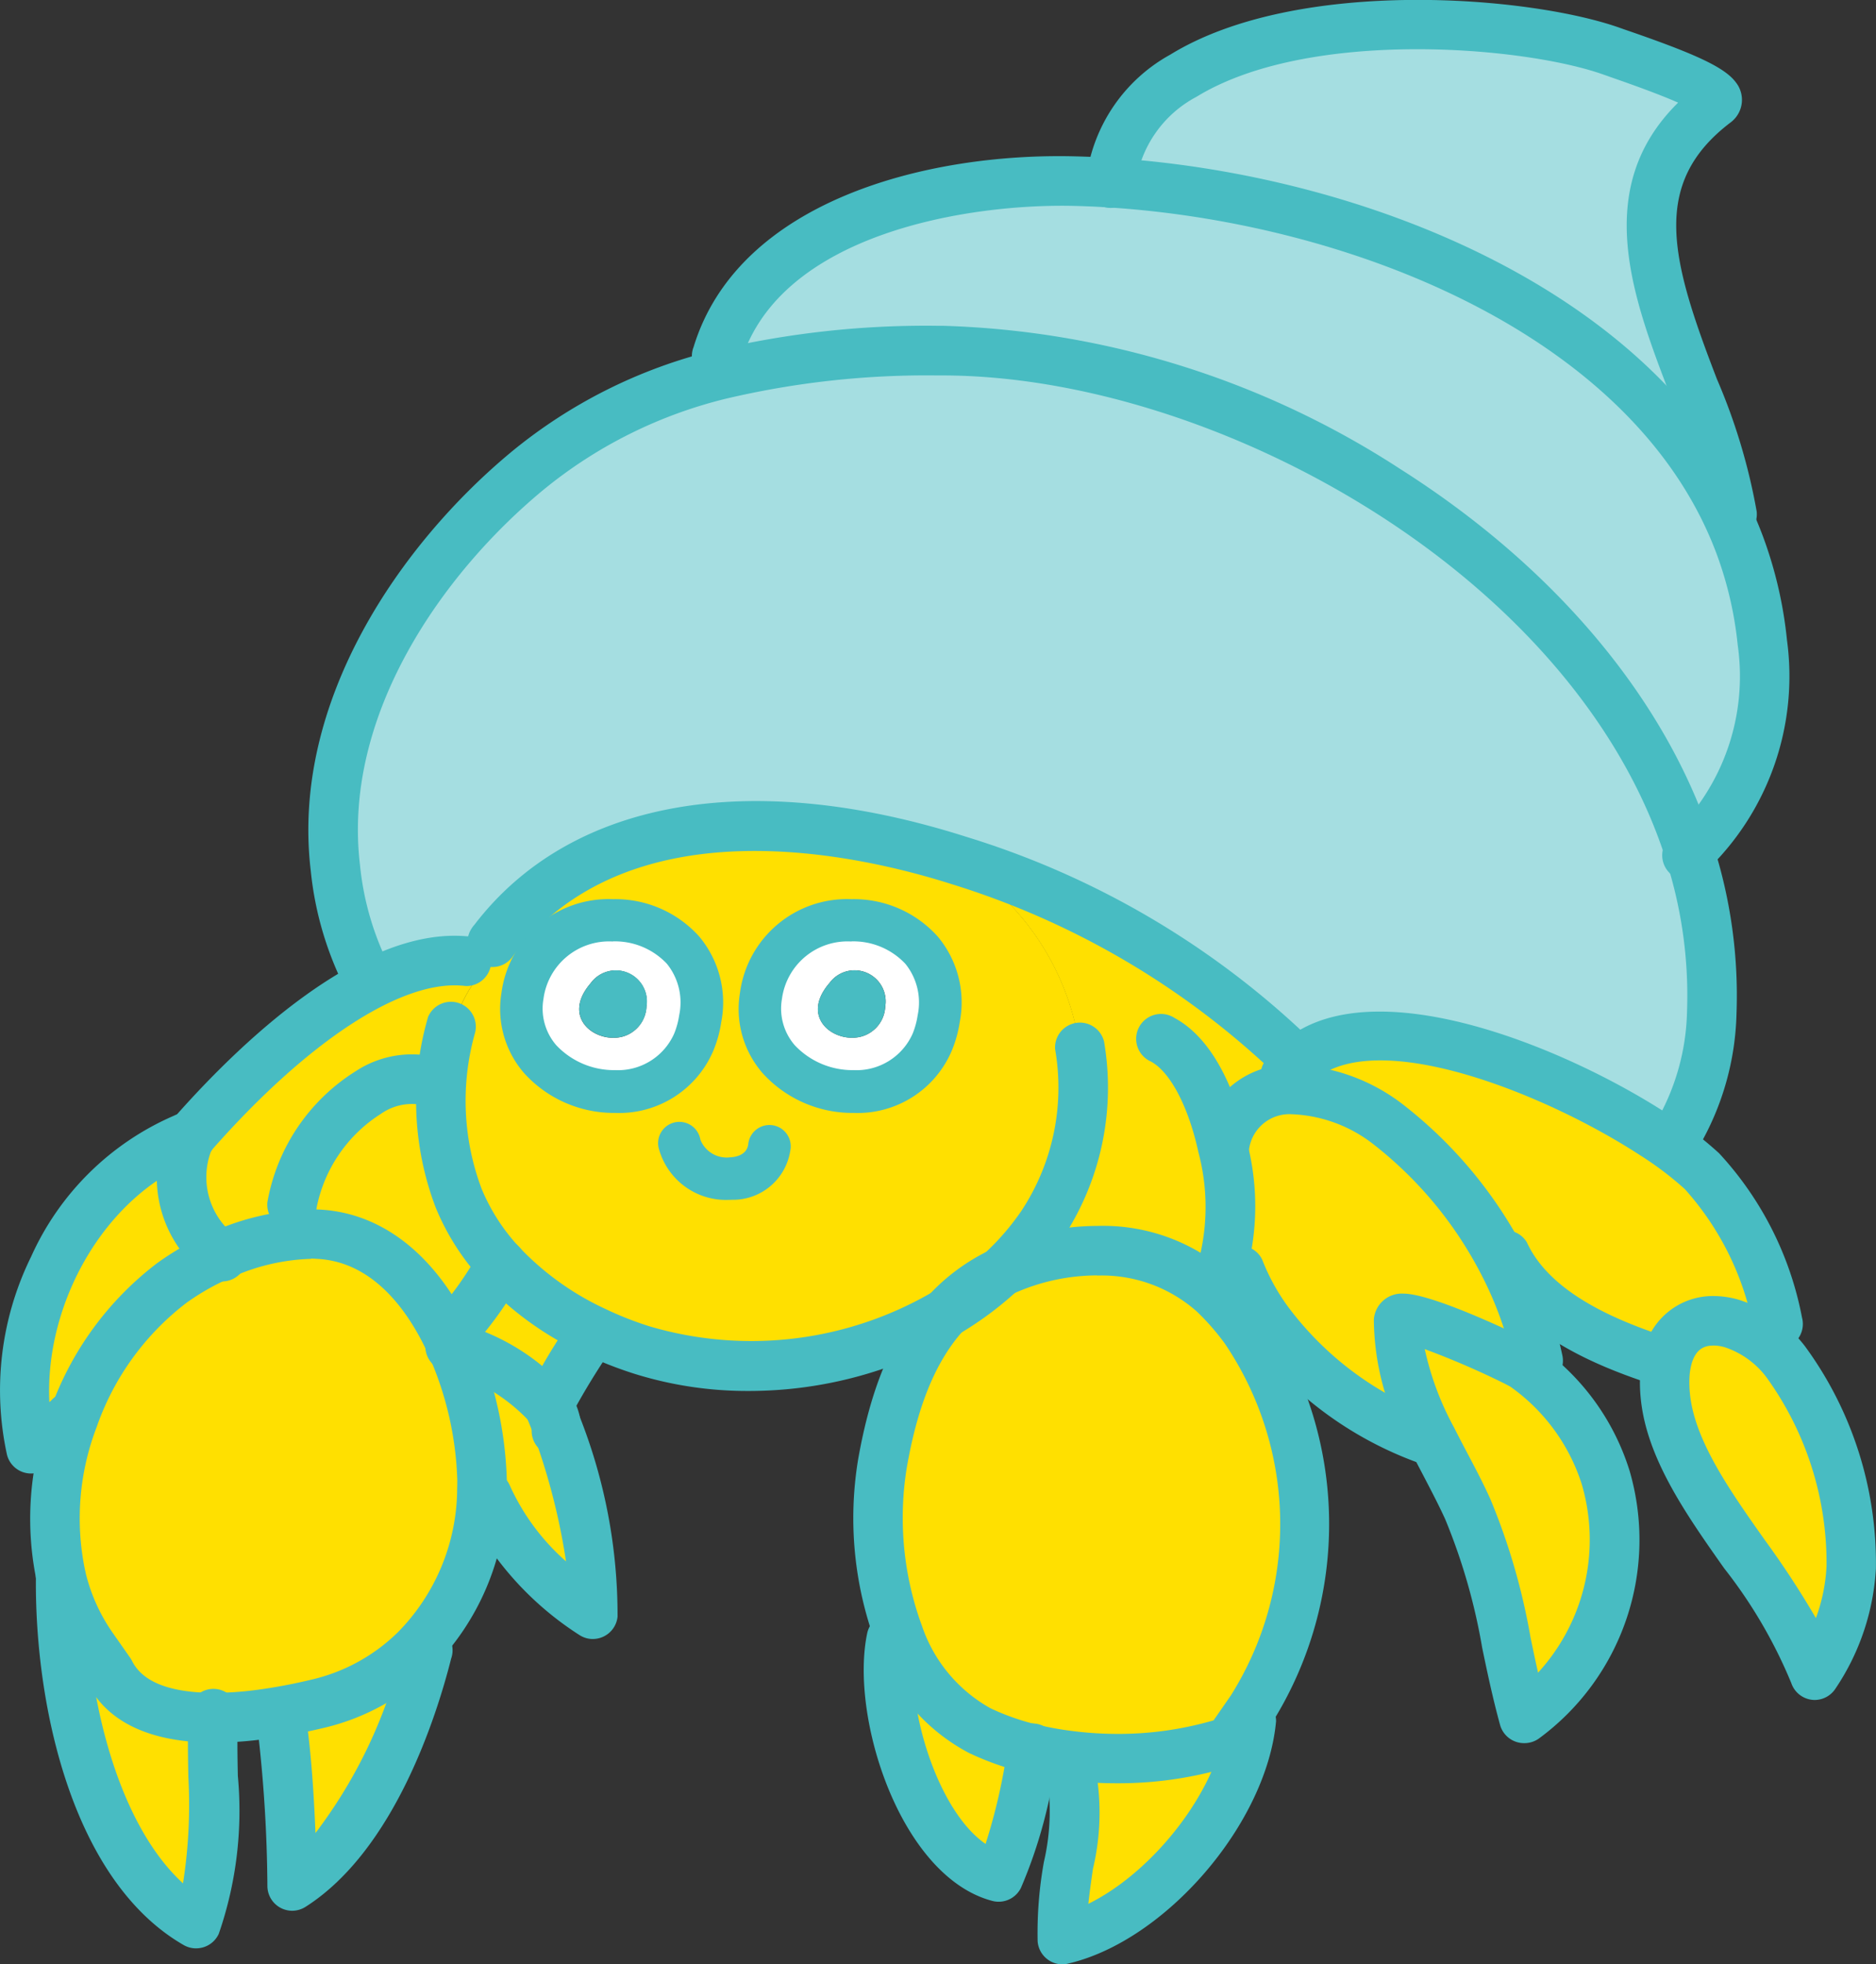 <svg xmlns="http://www.w3.org/2000/svg" width="77.712" height="81.363" viewBox="0 0 77.712 81.363">
  <rect x="0" y="0" width="77.712" height="81.363" fill="#333333" stroke="none"/>
  <g id="グループ_1053" data-name="グループ 1053" transform="translate(-1197.828 -307.41)">
    <path id="パス_512" data-name="パス 512" d="M1219.569,343.3c-1.267,1.463.236,2.535,1.345,2.213a1.353,1.353,0,0,0,.959-1.24,1.288,1.288,0,0,0-2.306-.973Zm4.257,2.452c-1.5,3.585-7.671,2.169-7.1-1.906.651-4.619,8.109-3.989,7.362.941a4.14,4.14,0,0,1-.264.964Z" transform="translate(2.734 4.826)" fill="#fff"/>
    <path id="パス_513" data-name="パス 513" d="M1232.46,345.749c-1.5,3.585-7.671,2.169-7.1-1.906.651-4.619,8.109-3.989,7.362.941A4.156,4.156,0,0,1,1232.46,345.749Zm-1.946-1.478a1.288,1.288,0,0,0-2.307-.974c-1.266,1.463.237,2.535,1.345,2.213a1.352,1.352,0,0,0,.962-1.238Z" transform="translate(3.985 4.826)" fill="#fff"/>
    <path id="パス_514" data-name="パス 514" d="M1215.424,361.659a14.77,14.77,0,0,0-1.25-5.527,8.3,8.3,0,0,1,4.007,2.451c.1.24.211.507.319.792a21.54,21.54,0,0,1,1.514,7.834,12.11,12.11,0,0,1-4.414-4.994l-.188-.009C1215.423,362.026,1215.425,361.846,1215.424,361.659Z" transform="translate(2.369 7.061)" fill="#ffe000"/>
    <path id="パス_515" data-name="パス 515" d="M1216.233,353.142a12.608,12.608,0,0,0,3.857,2.779,26.005,26.005,0,0,0-1.873,3.091,8.289,8.289,0,0,0-4.007-2.451c-.073-.167-.151-.331-.229-.5l.229-.086A14.6,14.6,0,0,0,1216.233,353.142Z" transform="translate(2.341 6.628)" fill="#ffe000"/>
    <path id="パス_516" data-name="パス 516" d="M1227.022,344.339c-.572,4.078,5.6,5.5,7.1,1.906a4.2,4.2,0,0,0,.266-.964C1235.135,340.351,1227.677,339.719,1227.022,344.339Zm-9.885,0c-.572,4.078,5.6,5.5,7.1,1.906a4.2,4.2,0,0,0,.264-.964c.751-4.931-6.708-5.561-7.359-.942Zm-2.633,8.385c-.992-2.435-1.013-7.533,1.145-9.526l.015-.025a1.979,1.979,0,0,0-.375-.171c4.065-6.546,12.352-6.706,19.958-4.277l-.026.084a10.833,10.833,0,0,1,3.5,14.912c-.024.04-.049.078-.073.114a11.36,11.36,0,0,1-1.219,1.488,13.11,13.11,0,0,1-2.711,2.128,16.01,16.01,0,0,1-12.622,1.55,15.073,15.073,0,0,1-1.984-.784,12.608,12.608,0,0,1-3.857-2.779,9.092,9.092,0,0,1-1.743-2.716Z" transform="translate(2.323 4.33)" fill="#ffe000"/>
    <path id="パス_517" data-name="パス 517" d="M1206.368,372.092c-1.688,0-3.527-.382-4.279-1.886l-.713-1.019a8.34,8.34,0,0,1-1.291-2.862,11.563,11.563,0,0,1,.492-6.607,12.141,12.141,0,0,1,4.078-5.635,10.865,10.865,0,0,1,2-1.145,9.389,9.389,0,0,1,4-.882c2.488.09,4.256,1.917,5.372,4.163.081.164.159.331.229.5a14.771,14.771,0,0,1,1.25,5.527c0,.184,0,.368-.008.551a9.593,9.593,0,0,1-2.771,6.5,8.57,8.57,0,0,1-4.078,2.223c-.486.115-1,.221-1.516.309-.343.061-.687.114-1.03.152A14.8,14.8,0,0,1,1206.368,372.092Z" transform="translate(0.288 6.471)" fill="#ffe000"/>
    <path id="パス_518" data-name="パス 518" d="M1217.621,354.731a14.632,14.632,0,0,1-2.03,2.844l-.229.085c-1.116-2.246-2.883-4.073-5.372-4.162a9.394,9.394,0,0,0-4,.882,4.058,4.058,0,0,1-1.3-4.762,2.018,2.018,0,0,1,.268-.382,48.22,48.22,0,0,1,7.408-5.855c1.61-.924,3.161-1.461,4.289-1.081a1.985,1.985,0,0,1,.375.172l-.014.025c-2.155,1.992-2.133,7.089-1.145,9.525A9.1,9.1,0,0,0,1217.621,354.731Z" transform="translate(0.952 5.039)" fill="#ffe000"/>
    <path id="パス_519" data-name="パス 519" d="M1264.064,329.844c-3.637-9.7-16.13-14.347-26.037-14.99v-.063c.933-7.671,15.815-7.164,20.786-5.361.726.262,3.831,1.259,4.288,1.9.092.128,0,.2,0,.2-5.622,6.623-.551,11.205,1.427,18.141Z" transform="translate(5.826 0.13)" fill="#a5dee1"/>
    <path id="パス_520" data-name="パス 520" d="M1232.872,320.987a37.567,37.567,0,0,0-8.966.992l-.115-.874c1.791-5.769,9.79-7.26,14.783-7.14.5.013,1.006.034,1.519.069,9.907.647,22.4,5.3,26.037,14.989a16.276,16.276,0,0,1,.943,4.054,10.164,10.164,0,0,1-3.016,8.7C1260.185,329.575,1244.919,320.877,1232.872,320.987Z" transform="translate(3.763 0.949)" fill="#a5dee1"/>
    <path id="パス_521" data-name="パス 521" d="M1215.862,345.5c-1.128-.38-2.678.158-4.289,1.081a12.829,12.829,0,0,1-1.6-5.055c-.763-6.384,3.273-12.564,7.95-16.44a20.127,20.127,0,0,1,8-4,37.567,37.567,0,0,1,8.966-.992c12.047-.114,27.31,8.587,31.184,20.791a19.283,19.283,0,0,1,.916,6.621,10.5,10.5,0,0,1-1.424,5.048h-.978c-3.893-2.535-10.9-5.44-14.242-3.388l-.9-.015a34.617,34.617,0,0,0-13.625-7.936C1228.213,338.787,1219.926,338.949,1215.862,345.5Z" transform="translate(1.746 1.839)" fill="#a5dee1"/>
    <path id="パス_522" data-name="パス 522" d="M1206.341,370.285c-.138,2.589.39,6.1-.708,8.523-4.351-2.5-5.643-9.8-5.61-14.282l.033-.009a8.361,8.361,0,0,0,1.292,2.862l.713,1.019C1202.813,369.9,1204.651,370.281,1206.341,370.285Z" transform="translate(0.318 8.277)" fill="#ffe000"/>
    <path id="パス_523" data-name="パス 523" d="M1214.058,367.209c-.813,3.228-2.633,7.795-5.59,9.67a60.924,60.924,0,0,0-.424-6.715l-.09-.515c.513-.088,1.031-.195,1.516-.309a8.582,8.582,0,0,0,4.078-2.225Z" transform="translate(1.468 8.653)" fill="#ffe000"/>
    <path id="パス_524" data-name="パス 524" d="M1235.935,371.28a19.459,19.459,0,0,1-1.4,5.3c-3.214-.846-5.07-6.967-4.44-9.9l.31-.125a7.053,7.053,0,0,0,3.351,3.967A10.845,10.845,0,0,0,1235.935,371.28Z" transform="translate(4.659 8.572)" fill="#ffe000"/>
    <path id="パス_525" data-name="パス 525" d="M1244.1,369.616c-.331,3.649-4.1,8.273-7.832,9.134-.147-2.187.991-5.5.291-7.3l.04-.315a15.491,15.491,0,0,0,6.586-.6l.726-1.05Z" transform="translate(5.569 8.996)" fill="#ffe000"/>
    <path id="パス_526" data-name="パス 526" d="M1236.094,353.224c2.143-1.532,5.695-.406,7.415,1.224a10.719,10.719,0,0,1,1.281,1.461,14.4,14.4,0,0,1,.274,15.761l-.191.276-.726,1.049a15.51,15.51,0,0,1-6.586.6,13.753,13.753,0,0,1-1.571-.28,10.844,10.844,0,0,1-2.175-.759,7.052,7.052,0,0,1-3.351-3.967,14,14,0,0,1-.68-7.108c.322-1.842,1.013-4.888,2.645-6.234a13.037,13.037,0,0,0,2.711-2.128Z" transform="translate(4.605 6.535)" fill="#ffe000"/>
    <path id="パス_527" data-name="パス 527" d="M1263.074,356.894a14.141,14.141,0,0,1,2.712,8.513,8.919,8.919,0,0,1-1.515,4.465c-1.279-3.845-5.829-7.671-6.191-11.591a5.215,5.215,0,0,1-.016-.866,3.521,3.521,0,0,1,.1-.655,1.975,1.975,0,0,1,2.668-1.457A4.549,4.549,0,0,1,1263.074,356.894Z" transform="translate(8.729 6.921)" fill="#ffe000"/>
    <path id="パス_528" data-name="パス 528" d="M1257.009,361.695a9.206,9.206,0,0,1-3.386,9.976c-.833-3-1.045-5.839-2.329-8.675-.416-.916-.97-1.9-1.48-2.914a9.962,9.962,0,0,1-1.392-4.877c.033-.527,3.656,1.079,4.86,1.683a4.086,4.086,0,0,1,.368.2A8.963,8.963,0,0,1,1257.009,361.695Z" transform="translate(7.333 6.912)" fill="#ffe000"/>
    <path id="パス_529" data-name="パス 529" d="M1248.616,348.588a6.889,6.889,0,0,0-4.122-1.488l-.032-.783a3.479,3.479,0,0,1,.863-.742c3.342-2.051,10.361.855,14.242,3.388a14.616,14.616,0,0,1,2,1.52,12.9,12.9,0,0,1,3.147,6.329l-1.912-.018a1.971,1.971,0,0,0-2.562,1.1,2.07,2.07,0,0,0-.105.361l-.535.015C1254.591,358.414,1251.96,351.187,1248.616,348.588Z" transform="translate(6.759 5.431)" fill="#ffe000"/>
    <path id="パス_530" data-name="パス 530" d="M1243.993,356.491a9.505,9.505,0,0,1-1.241-2.25h-.712a9.661,9.661,0,0,0,.027-5.027l.073-.016a2.7,2.7,0,0,1,2.712-2.373,6.877,6.877,0,0,1,4.122,1.488,17.364,17.364,0,0,1,4.681,5.637,15.858,15.858,0,0,1,1.483,4.122l-.925.024c-1.2-.6-4.827-2.2-4.86-1.682a9.963,9.963,0,0,0,1.392,4.877l-.343-.008A14.238,14.238,0,0,1,1243.993,356.491Z" transform="translate(6.408 5.712)" fill="#ffe000"/>
    <path id="パス_531" data-name="パス 531" d="M1244.132,355.443a9.5,9.5,0,0,0,1.241,2.25l-1.008.239a10.725,10.725,0,0,0-1.281-1.461c-1.717-1.63-5.267-2.756-7.415-1.224l-.95-.1a11.49,11.49,0,0,0,1.219-1.488,10.832,10.832,0,0,0-3.31-14.955l-.115-.073.026-.085a34.609,34.609,0,0,1,13.625,7.936l.9.015a3.481,3.481,0,0,0-.863.742l.032.783a2.7,2.7,0,0,0-2.712,2.373l-.074.016a9.662,9.662,0,0,1-.027,5.027Z" transform="translate(5.027 4.512)" fill="#ffe000"/>
    <path id="パス_532" data-name="パス 532" d="M1205.515,348.679a4.058,4.058,0,0,0,1.3,4.762,10.939,10.939,0,0,0-2,1.145,12.142,12.142,0,0,0-4.078,5.635l-.221-.027a14.021,14.021,0,0,1-1.543,1.259c-1.182-4.85,1.571-10.926,6.3-12.842Z" transform="translate(0.126 5.971)" fill="#ffe000"/>
    <path id="パス_533" data-name="パス 533" d="M1229.247,345.249c-1.109.319-2.613-.751-1.345-2.213a1.288,1.288,0,0,1,2.307.974A1.352,1.352,0,0,1,1229.247,345.249Z" transform="translate(4.289 5.088)" fill="#48bcc2"/>
    <path id="パス_534" data-name="パス 534" d="M1220.613,345.249c-1.109.319-2.613-.751-1.345-2.213a1.288,1.288,0,0,1,2.307.974A1.352,1.352,0,0,1,1220.613,345.249Z" transform="translate(3.037 5.088)" fill="#48bcc2"/>
    <path id="パス_535" data-name="パス 535" d="M1264.077,343.048a1.031,1.031,0,0,1-.716-1.763l.086-.087.016-.016a9.1,9.1,0,0,0,2.721-7.869,15.29,15.29,0,0,0-.882-3.8c-3.367-8.985-15.055-13.672-25.143-14.328-.489-.032-.991-.054-1.478-.066-4.351-.1-12.136,1.128-13.777,6.417a1.031,1.031,0,1,1-1.972-.572l.011-.037c1.874-6.038,9.676-8.015,15.788-7.86.519.013,1.045.037,1.562.07,10.749.7,23.242,5.816,26.932,15.659a17.373,17.373,0,0,1,1,4.312,11.152,11.152,0,0,1-3.307,9.518c-.042.045-.087.089-.132.133A1.033,1.033,0,0,1,1264.077,343.048Z" transform="translate(3.628 0.819)" fill="#48bcc2"/>
    <path id="パス_536" data-name="パス 536" d="M1263.891,329.75a1.03,1.03,0,0,1-1.018-.9,22.949,22.949,0,0,0-1.524-4.994c-1.561-4.063-3.32-8.628.3-12.195-.519-.229-1.342-.551-2.633-1-.176-.061-.321-.115-.421-.148-3.3-1.193-12.251-1.946-16.9.908a4.813,4.813,0,0,0-2.519,3.612,1.031,1.031,0,0,1-2.061-.023.944.944,0,0,1,.019-.188v-.038a6.826,6.826,0,0,1,3.479-5.112c5.274-3.242,14.96-2.433,18.675-1.09.094.034.229.08.394.137,2.836.982,3.94,1.518,4.378,2.128a1.164,1.164,0,0,1-.168,1.578l-.049.041c-3.382,2.552-2.478,5.732-.586,10.648a24.767,24.767,0,0,1,1.645,5.474,1.03,1.03,0,0,1-.891,1.145h0C1263.972,329.743,1263.932,329.748,1263.891,329.75Z" transform="translate(5.694)" fill="#48bcc2"/>
    <path id="パス_537" data-name="パス 537" d="M1248.742,347.819a1.025,1.025,0,0,1-.74-.315,33.95,33.95,0,0,0-13.2-7.671c-3.84-1.225-13.295-3.4-18.143,2.925a1.031,1.031,0,1,1-1.739-1.106,1,1,0,0,1,.11-.143h0c3.967-5.18,11.4-6.5,20.39-3.632a35.6,35.6,0,0,1,14.055,8.206,1.031,1.031,0,0,1-.74,1.738Z" transform="translate(2.454 4.2)" fill="#48bcc2"/>
    <path id="パス_538" data-name="パス 538" d="M1220.687,348.793a5.018,5.018,0,0,1-3.763-1.64,4.056,4.056,0,0,1-.947-3.32,4.475,4.475,0,0,1,4.619-3.893,4.668,4.668,0,0,1,3.571,1.543,4.254,4.254,0,0,1,.916,3.549,5,5,0,0,1-.322,1.17A4.236,4.236,0,0,1,1220.687,348.793Zm-.092-7.1a2.74,2.74,0,0,0-2.876,2.377,2.317,2.317,0,0,0,.532,1.921,3.29,3.29,0,0,0,2.435,1.03,2.546,2.546,0,0,0,2.447-1.512,3.273,3.273,0,0,0,.207-.758,2.553,2.553,0,0,0-.507-2.134,2.956,2.956,0,0,0-2.241-.929Z" transform="translate(2.622 4.714)" fill="#48bcc2"/>
    <path id="パス_539" data-name="パス 539" d="M1229.315,348.793a5.019,5.019,0,0,1-3.763-1.64,4.051,4.051,0,0,1-.946-3.32,4.474,4.474,0,0,1,4.619-3.893,4.667,4.667,0,0,1,3.571,1.543,4.249,4.249,0,0,1,.916,3.544,5.064,5.064,0,0,1-.323,1.171A4.235,4.235,0,0,1,1229.315,348.793Zm-.092-7.1a2.74,2.74,0,0,0-2.876,2.377,2.317,2.317,0,0,0,.532,1.921,3.289,3.289,0,0,0,2.435,1.03,2.545,2.545,0,0,0,2.447-1.512,3.285,3.285,0,0,0,.207-.758,2.551,2.551,0,0,0-.508-2.133,2.957,2.957,0,0,0-2.237-.93Z" transform="translate(3.873 4.714)" fill="#48bcc2"/>
    <path id="パス_540" data-name="パス 540" d="M1224.549,351.227a2.881,2.881,0,0,1-2.862-2.061.881.881,0,1,1,1.666-.577l.01.031a1.1,1.1,0,0,1,.031.124,1.17,1.17,0,0,0,1.222.721c.253-.011.687-.1.755-.526a.882.882,0,0,1,1.759.139h0a.8.8,0,0,1-.019.129,2.4,2.4,0,0,1-2.414,2.016Z" transform="translate(3.451 5.882)" fill="#48bcc2"/>
    <path id="パス_541" data-name="パス 541" d="M1226.664,359.771a15.678,15.678,0,0,1-4.739-.712,16.33,16.33,0,0,1-2.12-.839,13.49,13.49,0,0,1-4.165-3.009,10.094,10.094,0,0,1-1.94-3.023,12.428,12.428,0,0,1-.32-7.913,1.03,1.03,0,0,1,1.946.655,10.341,10.341,0,0,0,.277,6.483,8.074,8.074,0,0,0,1.55,2.4,11.639,11.639,0,0,0,3.54,2.546,14.145,14.145,0,0,0,1.856.734,14.893,14.893,0,0,0,11.785-1.454,12.123,12.123,0,0,0,2.5-1.956,10.481,10.481,0,0,0,1.111-1.354,9.265,9.265,0,0,0,1.408-6.717,1.03,1.03,0,0,1,2.027-.318,11.309,11.309,0,0,1-1.745,8.2,12.7,12.7,0,0,1-1.329,1.62,14.147,14.147,0,0,1-2.922,2.29A17.231,17.231,0,0,1,1226.664,359.771Z" transform="translate(2.182 5.253)" fill="#48bcc2"/>
    <path id="パス_542" data-name="パス 542" d="M1208.52,352.811a.634.634,0,0,1-.115-.007,1.03,1.03,0,0,1-.9-1.136h0a8.045,8.045,0,0,1,3.65-5.412,4.244,4.244,0,0,1,3.871-.416,1.03,1.03,0,0,1-.772,1.9,2.246,2.246,0,0,0-2.051.279,5.974,5.974,0,0,0-2.659,3.88A1.03,1.03,0,0,1,1208.52,352.811Z" transform="translate(1.401 5.528)" fill="#48bcc2"/>
    <path id="パス_543" data-name="パス 543" d="M1214.3,357.143a1.03,1.03,0,0,1-.737-1.74,14.059,14.059,0,0,0,1.816-2.519,1.03,1.03,0,1,1,1.919.75.987.987,0,0,1-.087.174l-.01.021a15.706,15.706,0,0,1-2.164,3A1.03,1.03,0,0,1,1214.3,357.143Z" transform="translate(2.24 6.496)" fill="#48bcc2"/>
    <path id="パス_544" data-name="パス 544" d="M1206.517,373.247h-.021c-3.217-.01-4.58-1.282-5.158-2.381l-.673-.961a9.374,9.374,0,0,1-1.447-3.206,12.606,12.606,0,0,1,.524-7.2,13.118,13.118,0,0,1,4.442-6.114,12.168,12.168,0,0,1,2.187-1.25,10.676,10.676,0,0,1,4.188-.969h.262c2.563.093,4.785,1.772,6.254,4.732.089.18.173.358.252.539a15.865,15.865,0,0,1,1.337,5.927c0,.2,0,.4-.008.6a10.575,10.575,0,0,1-3.079,7.2,9.531,9.531,0,0,1-4.561,2.49c-.54.127-1.072.235-1.579.322-.377.065-.741.114-1.079.16A15.716,15.716,0,0,1,1206.517,373.247Zm4.039-20.036a8.581,8.581,0,0,0-3.354.793,9.933,9.933,0,0,0-1.811,1.03,11.04,11.04,0,0,0-3.72,5.152,10.538,10.538,0,0,0-.458,6.012,7.341,7.341,0,0,0,1.132,2.512l.717,1.024a1.148,1.148,0,0,1,.078.132c.433.869,1.564,1.312,3.363,1.322l.016,1.03v-1.03a13.9,13.9,0,0,0,1.6-.1c.3-.035.628-.084.972-.143.468-.08.958-.18,1.457-.3a7.525,7.525,0,0,0,3.594-1.958,8.524,8.524,0,0,0,2.464-5.808c0-.161.009-.331.007-.5a13.713,13.713,0,0,0-1.161-5.12c-.07-.157-.14-.308-.215-.458-.791-1.593-2.213-3.51-4.489-3.592a1.827,1.827,0,0,0-.194-.008Z" transform="translate(0.158 6.341)" fill="#48bcc2"/>
    <path id="パス_545" data-name="パス 545" d="M1208.589,378.032a1.03,1.03,0,0,1-1.03-1.009,58.728,58.728,0,0,0-.413-6.591,1.03,1.03,0,0,1,2.008-.463,1.077,1.077,0,0,1,.025.182c.2,1.432.309,3.122.371,4.662a20.412,20.412,0,0,0,3.631-7.729,1.03,1.03,0,1,1,2.036.317,1.018,1.018,0,0,1-.046.184h0c-.583,2.315-2.337,7.936-6.035,10.286A1.037,1.037,0,0,1,1208.589,378.032Z" transform="translate(1.346 8.522)" fill="#48bcc2"/>
    <path id="パス_546" data-name="パス 546" d="M1205.762,379.976a1.028,1.028,0,0,1-.512-.136c-4.58-2.633-6.164-9.826-6.123-15.178a1.03,1.03,0,1,1,2.053-.179.985.985,0,0,1,0,.193c-.034,4.487,1.226,10.03,4.041,12.607a20.955,20.955,0,0,0,.221-4.415c-.016-.872-.032-1.7.009-2.473v-.09a1.031,1.031,0,1,1,2.061-.046,1.061,1.061,0,0,1-.013.182v.042c-.038.709-.023,1.5-.007,2.346a15.592,15.592,0,0,1-.79,6.546,1.03,1.03,0,0,1-.934.6Z" transform="translate(0.188 8.135)" fill="#48bcc2"/>
    <path id="パス_547" data-name="パス 547" d="M1206.209,355.586a1.018,1.018,0,0,1-.5-.133c-.05-.029-.1-.057-.149-.089a5.081,5.081,0,0,1-1.636-6.115,3.134,3.134,0,0,1,.4-.572c2.592-2.924,7.6-7.772,12-7.393a1.031,1.031,0,0,1,.045,2.061,1.044,1.044,0,0,1-.189-.014h-.031c-2.535-.221-6.368,2.29-10.284,6.709a.949.949,0,0,0-.134.193,3.062,3.062,0,0,0,.946,3.4l.046.027a1.03,1.03,0,0,1-.5,1.921Z" transform="translate(0.822 4.906)" fill="#48bcc2"/>
    <path id="パス_548" data-name="パス 548" d="M1199.107,362.607a1.03,1.03,0,0,1-.991-.783,12.531,12.531,0,0,1,1.005-8.207,11.479,11.479,0,0,1,5.908-5.829,1.03,1.03,0,0,1,.946,1.831.986.986,0,0,1-.174.071c-3.637,1.47-6.124,5.848-5.928,9.961l.084-.077a1.03,1.03,0,1,1,1.532,1.379,1.052,1.052,0,0,1-.133.124,14.9,14.9,0,0,1-1.653,1.346A1.03,1.03,0,0,1,1199.107,362.607Z" transform="translate(0 5.836)" fill="#48bcc2"/>
    <path id="パス_549" data-name="パス 549" d="M1265.691,353.714a1.03,1.03,0,0,1-1.018-1.042,1.014,1.014,0,0,1,.136-.5,9.505,9.505,0,0,0,1.286-4.573,18.338,18.338,0,0,0-.868-6.27c-3.778-11.884-18.777-20.076-29.99-20.076h-.207a36.178,36.178,0,0,0-8.721.957,19.045,19.045,0,0,0-7.6,3.791c-4.154,3.435-8.328,9.323-7.586,15.528a11.876,11.876,0,0,0,1.3,4.351,1.03,1.03,0,0,1-1.813.959,13.863,13.863,0,0,1-1.526-5.07c-.84-7.023,3.747-13.569,8.315-17.353a21.046,21.046,0,0,1,8.4-4.2,38.041,38.041,0,0,1,9.212-1.02h.235a36.687,36.687,0,0,1,18.981,5.94c6.471,4.109,11.073,9.637,12.956,15.571a20.373,20.373,0,0,1,.962,6.97,11.5,11.5,0,0,1-1.561,5.523A1.03,1.03,0,0,1,1265.691,353.714Z" transform="translate(1.617 1.708)" fill="#48bcc2"/>
    <path id="パス_550" data-name="パス 550" d="M1242.384,355.877a1.031,1.031,0,0,1-.891-1.533,1.022,1.022,0,0,0,.053-.114,8.8,8.8,0,0,0-.031-4.407c-.408-1.881-1.161-3.32-1.962-3.757a1.03,1.03,0,0,1,.825-1.888,1.008,1.008,0,0,1,.155.084c1.851,1.005,2.668,3.642,2.991,5.125a10.508,10.508,0,0,1-.086,5.647,3.379,3.379,0,0,1-.158.319A1.032,1.032,0,0,1,1242.384,355.877Z" transform="translate(5.957 5.316)" fill="#48bcc2"/>
    <path id="パス_551" data-name="パス 551" d="M1239.6,374.846h0a17.054,17.054,0,0,1-2.037-.122,14.993,14.993,0,0,1-1.687-.3,11.942,11.942,0,0,1-2.381-.832,8.041,8.041,0,0,1-3.857-4.519,14.931,14.931,0,0,1-.735-7.656c.6-3.4,1.7-5.732,3.471-7.328a8.4,8.4,0,0,1,2.333-1.483,10.527,10.527,0,0,1,4.107-.845,7.843,7.843,0,0,1,5.53,2.052,11.831,11.831,0,0,1,1.4,1.6,15.508,15.508,0,0,1,.291,16.945l-.916,1.322a1.032,1.032,0,0,1-.518.389A15.91,15.91,0,0,1,1239.6,374.846Zm-.79-21.036a8.46,8.46,0,0,0-3.307.68,6.328,6.328,0,0,0-1.763,1.12c-1.414,1.274-2.314,3.23-2.823,6.155a12.975,12.975,0,0,0,.626,6.559,6.171,6.171,0,0,0,2.841,3.416,9.928,9.928,0,0,0,1.97.687,13.068,13.068,0,0,0,1.457.259,14.794,14.794,0,0,0,1.787.115,14.063,14.063,0,0,0,4.028-.561l.72-1.04a13.338,13.338,0,0,0-.26-14.573,9.863,9.863,0,0,0-1.157-1.322,5.921,5.921,0,0,0-4.122-1.488Z" transform="translate(4.475 6.427)" fill="#48bcc2"/>
    <path id="パス_552" data-name="パス 552" d="M1236.394,379.878a1.031,1.031,0,0,1-1.024-.958,16.611,16.611,0,0,1,.26-3.285,9.27,9.27,0,0,0,.1-3.711,1.03,1.03,0,0,1,1.9-.773l.01.025a10.06,10.06,0,0,1,.021,4.749c-.07.485-.14.979-.19,1.447,2.783-1.374,5.472-4.863,5.732-7.749a1.03,1.03,0,0,1,2.044.184c-.38,4.227-4.572,9.107-8.623,10.042A.981.981,0,0,1,1236.394,379.878Z" transform="translate(5.441 8.895)" fill="#48bcc2"/>
    <path id="パス_553" data-name="パス 553" d="M1234.667,377.72a1,1,0,0,1-.261-.034c-3.809-1-5.924-7.633-5.18-11.106a1.031,1.031,0,0,1,2.017.051,3.775,3.775,0,0,1,.032.654,1.984,1.984,0,0,0,0,.285,1.03,1.03,0,0,1-.149.676c.046,2.425,1.238,5.864,3,7.08a24.248,24.248,0,0,0,.916-4.027l.011-.068V371.2a1.016,1.016,0,0,1,1.156-.854h.01a1.031,1.031,0,0,1,.861,1.176h0v.044l-.013.073a19.993,19.993,0,0,1-1.478,5.511A1.031,1.031,0,0,1,1234.667,377.72Z" transform="translate(4.529 8.46)" fill="#48bcc2"/>
    <path id="パス_554" data-name="パス 554" d="M1255.248,359.22a1.03,1.03,0,0,1-1-.82,14.845,14.845,0,0,0-1.388-3.852,16.272,16.272,0,0,0-4.4-5.3,5.86,5.86,0,0,0-3.448-1.27,1.688,1.688,0,0,0-1.747,1.564,1.03,1.03,0,0,1-2.007-.429,3.728,3.728,0,0,1,3.679-3.185,7.873,7.873,0,0,1,4.783,1.7,18.364,18.364,0,0,1,4.96,5.972,16.853,16.853,0,0,1,1.579,4.387,1.03,1.03,0,0,1-.8,1.211h0A1.109,1.109,0,0,1,1255.248,359.22Z" transform="translate(6.292 5.582)" fill="#48bcc2"/>
    <path id="パス_555" data-name="パス 555" d="M1250.43,361.482a1.019,1.019,0,0,1-.331-.055,15.248,15.248,0,0,1-6.9-5.152,10.522,10.522,0,0,1-1.374-2.493,1.03,1.03,0,0,1,1.92-.725h0a8.447,8.447,0,0,0,1.108,2,13.246,13.246,0,0,0,5.9,4.418,1.03,1.03,0,0,1-.331,2Z" transform="translate(6.371 6.532)" fill="#48bcc2"/>
    <path id="パス_556" data-name="パス 556" d="M1253.752,372.828a1.031,1.031,0,0,1-.988-.752c-.3-1.093-.527-2.164-.742-3.2a24.787,24.787,0,0,0-1.533-5.327c-.251-.551-.56-1.145-.882-1.763-.191-.365-.386-.735-.572-1.109a10.777,10.777,0,0,1-1.5-5.4,1.159,1.159,0,0,1,1.225-1.068c1.282,0,5.081,1.873,5.119,1.9a3.881,3.881,0,0,1,.512.289,9.914,9.914,0,0,1,3.738,5.152,10.207,10.207,0,0,1-3.766,11.093A1.033,1.033,0,0,1,1253.752,372.828Zm-4.107-16.312a12.132,12.132,0,0,0,1.212,3.238c.183.365.372.724.559,1.078.343.649.662,1.259.939,1.873a26.733,26.733,0,0,1,1.672,5.756c.1.476.2.961.31,1.448a8.156,8.156,0,0,0,1.814-7.794,7.874,7.874,0,0,0-2.959-4.051c-.026-.015-.1-.054-.246-.131a34.306,34.306,0,0,0-3.3-1.424Z" transform="translate(7.204 6.783)" fill="#48bcc2"/>
    <path id="パス_557" data-name="パス 557" d="M1264.862,357.97a1.03,1.03,0,0,1-.991-.759,11.912,11.912,0,0,0-2.862-5.853,13.619,13.619,0,0,0-1.85-1.4c-3.754-2.446-10.315-5.11-13.144-3.373a2.5,2.5,0,0,0-.613.526c-.021.024-.039.046-.056.07a1.03,1.03,0,1,1-1.759-1.074,1.009,1.009,0,0,1,.111-.15l.022-.027c.036-.046.073-.092.115-.136a4.5,4.5,0,0,1,1.111-.956c3.822-2.346,11.266.75,15.342,3.4a15.571,15.571,0,0,1,2.142,1.637,13.817,13.817,0,0,1,3.435,6.807,1.03,1.03,0,0,1-.724,1.259h0A1.033,1.033,0,0,1,1264.862,357.97Z" transform="translate(6.61 5.303)" fill="#48bcc2"/>
    <path id="パス_558" data-name="パス 558" d="M1258.821,358.351a1.006,1.006,0,0,1-.324-.053l-.229-.077c-2.189-.737-5.267-2.02-6.658-4.62-.05-.1-.1-.187-.139-.277a1.03,1.03,0,0,1,1.842-.906l.018.041c.029.062.061.122.093.183,1.043,1.946,3.637,3.009,5.5,3.637l.221.073a1.03,1.03,0,0,1-.323,2Z" transform="translate(7.765 6.451)" fill="#48bcc2"/>
    <path id="パス_559" data-name="パス 559" d="M1264.406,371.028a1.03,1.03,0,0,1-.974-.7,20.055,20.055,0,0,0-2.782-4.756c-1.587-2.251-3.226-4.58-3.457-7.064a6.206,6.206,0,0,1-.017-1.03,4.746,4.746,0,0,1,.132-.84,2.932,2.932,0,0,1,2.9-2.341,3.806,3.806,0,0,1,1.04.151,5.58,5.58,0,0,1,2.756,1.936,15.2,15.2,0,0,1,2.933,9.2,9.887,9.887,0,0,1-1.676,4.975A1.032,1.032,0,0,1,1264.406,371.028Zm-4.2-14.68c-.306,0-.73.082-.916.8a2.574,2.574,0,0,0-.073.469,4.431,4.431,0,0,0,.014.7c.18,1.946,1.66,4.042,3.091,6.068a37.57,37.57,0,0,1,2.129,3.252,7.246,7.246,0,0,0,.441-2.152,13.137,13.137,0,0,0-2.491-7.826,3.572,3.572,0,0,0-1.717-1.239,1.746,1.746,0,0,0-.48-.074Z" transform="translate(8.599 6.795)" fill="#48bcc2"/>
    <path id="パス_560" data-name="パス 560" d="M1217.809,359.81a1.03,1.03,0,0,1-1.03-1.02.984.984,0,0,1,.04-.289,24.28,24.28,0,0,1,2.033-3.424,1.031,1.031,0,0,1,1.653,1.222,29.9,29.9,0,0,0-1.717,2.792A1.03,1.03,0,0,1,1217.809,359.81Z" transform="translate(2.747 6.856)" fill="#48bcc2"/>
    <path id="パス_561" data-name="パス 561" d="M1219.965,368.046a1.018,1.018,0,0,1-.536-.151,13.1,13.1,0,0,1-4.85-5.541,1.031,1.031,0,0,1,1.947-.662,9.285,9.285,0,0,0,2.326,3.139,26.871,26.871,0,0,0-1.36-5.291c-.1-.276-.205-.527-.3-.744a1.03,1.03,0,0,1,1.882-.815c.114.247.221.529.338.839a22.364,22.364,0,0,1,1.575,8.3,1.03,1.03,0,0,1-1.02.925Z" transform="translate(2.423 7.252)" fill="#48bcc2"/>
    <path id="パス_562" data-name="パス 562" d="M1218.652,360.778h-.078a1.03,1.03,0,0,1-.947-1.1h0a.319.319,0,0,0,0-.046.8.8,0,0,0-.147-.331,7.424,7.424,0,0,0-3.435-2.04,1.031,1.031,0,0,1,.364-2.029,1.014,1.014,0,0,1,.166.045,9.148,9.148,0,0,1,4.592,2.862,2.762,2.762,0,0,1,.492,1.259,2.461,2.461,0,0,1,.007.429A1.03,1.03,0,0,1,1218.652,360.778Z" transform="translate(2.227 6.929)" fill="#48bcc2"/>
  </g>
</svg>
